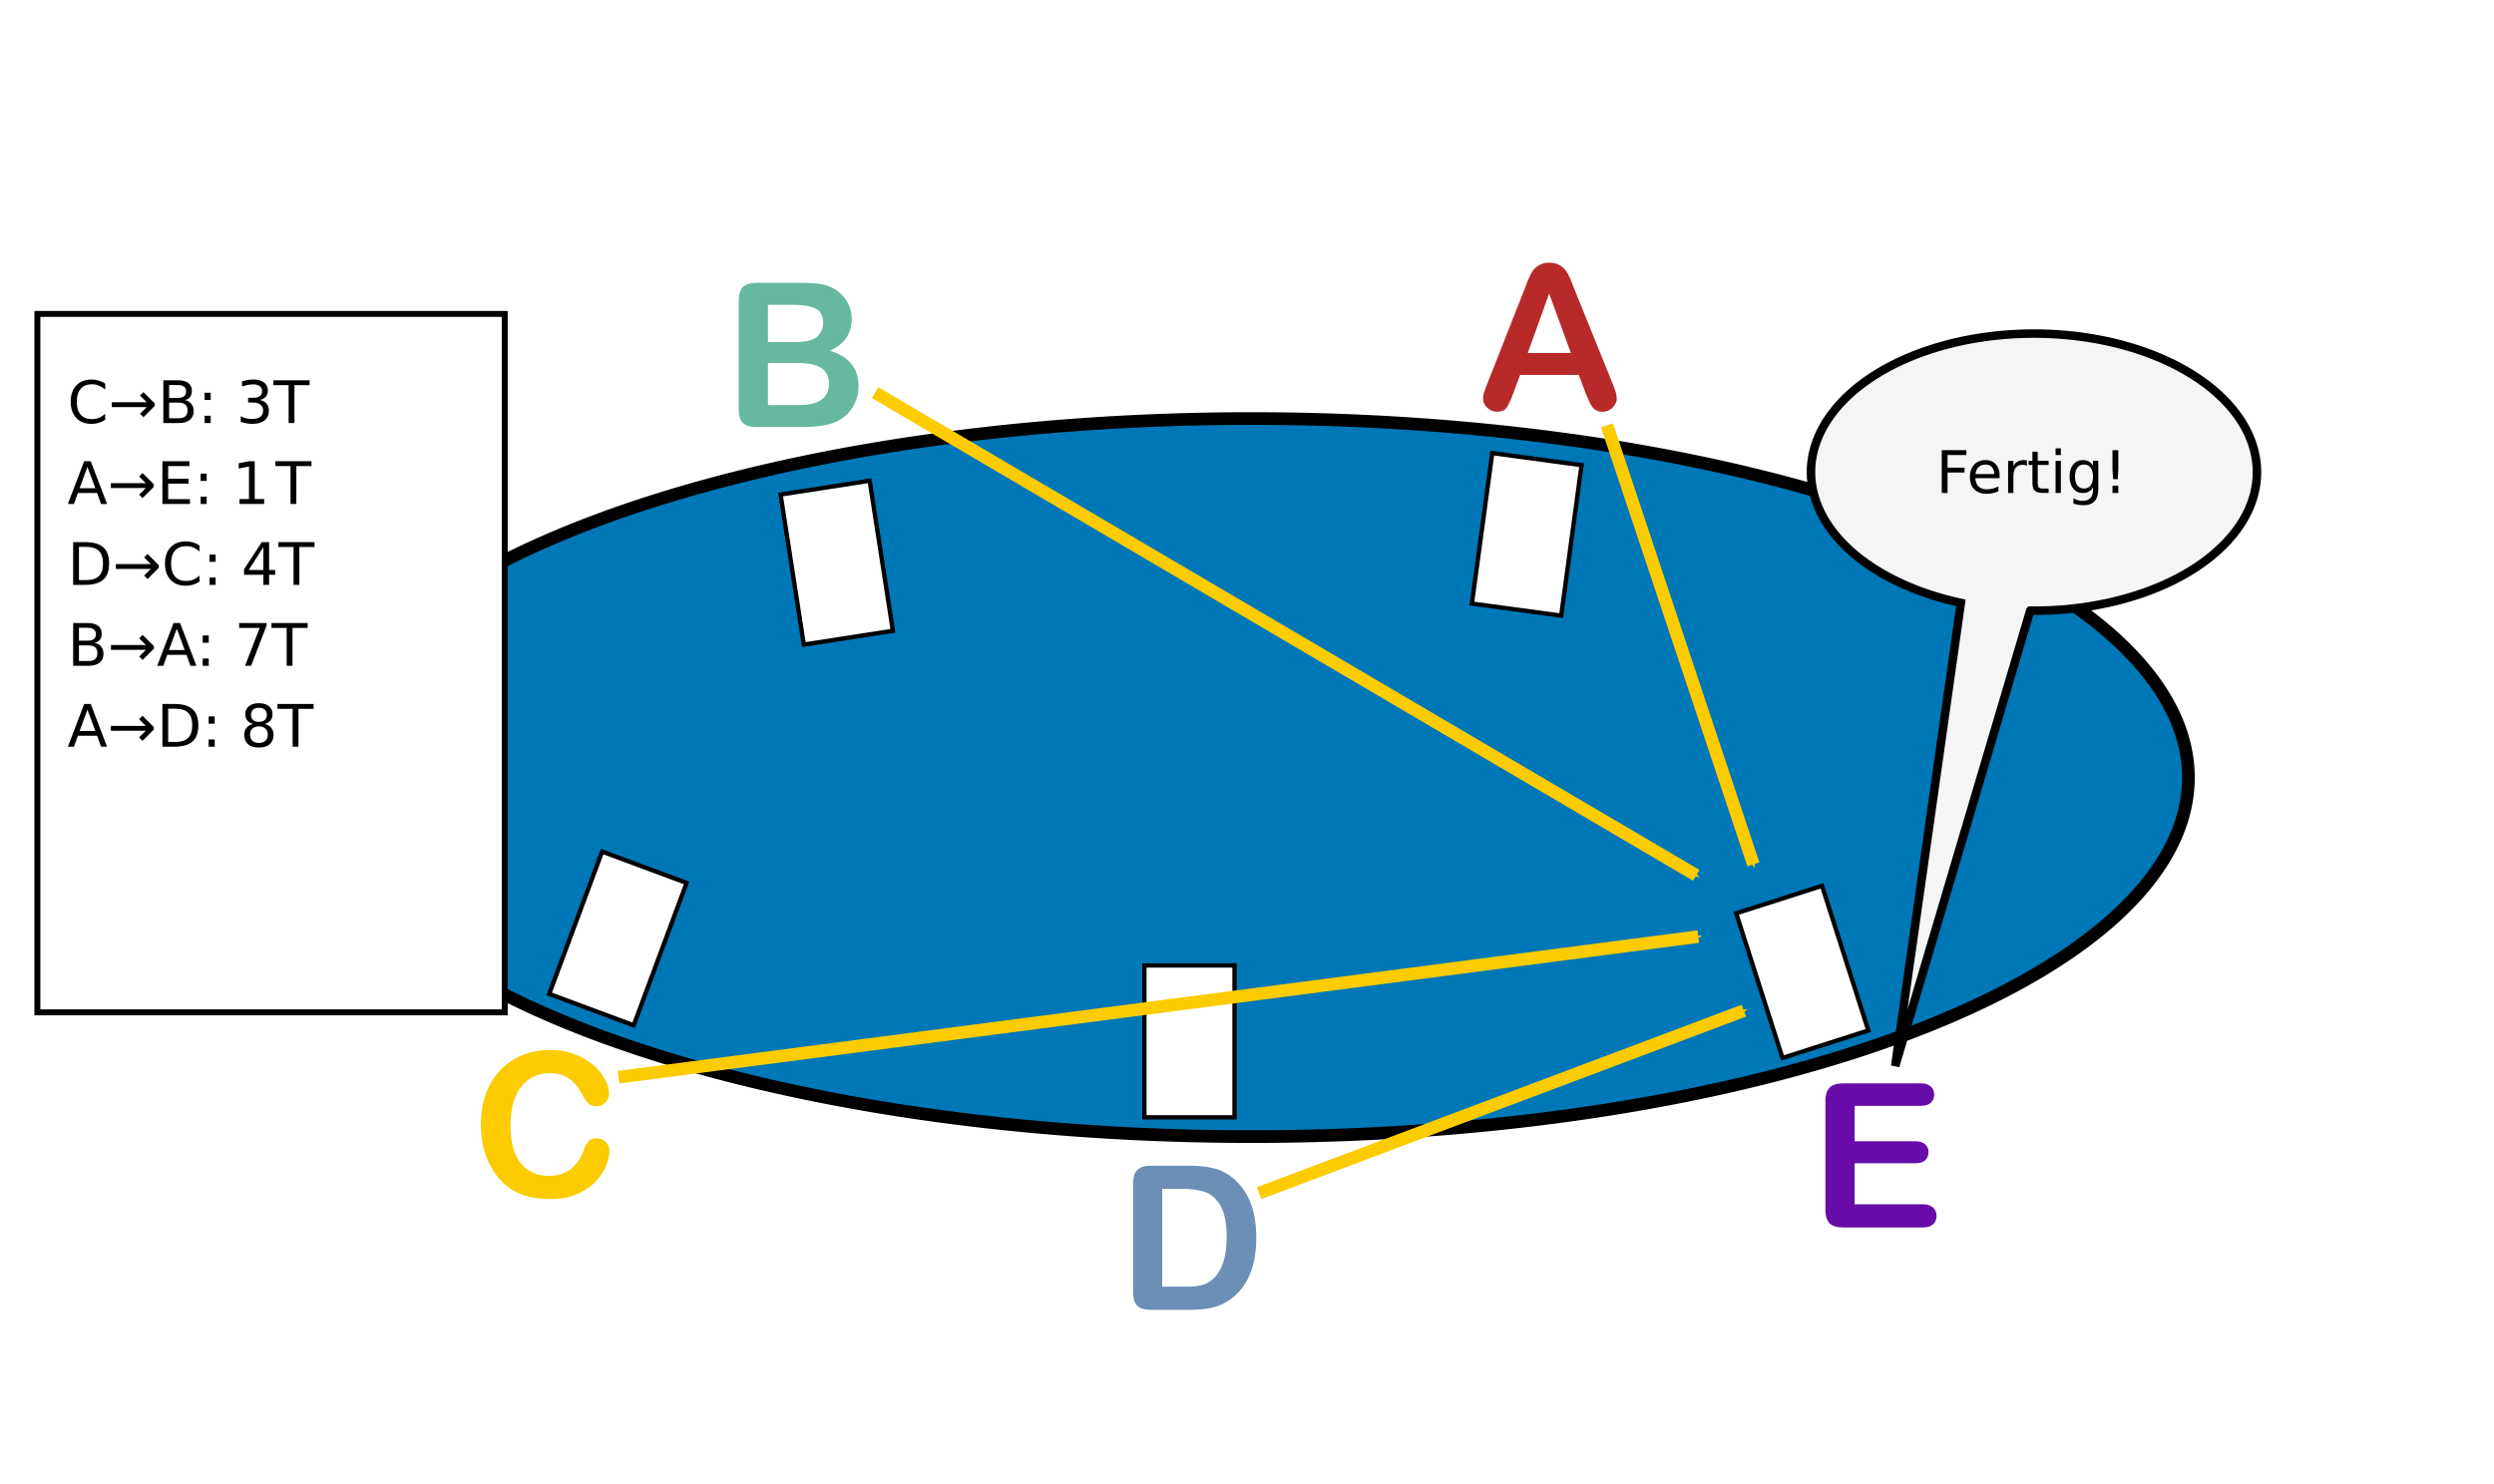 <?xml version="1.0" encoding="UTF-8" standalone="no"?>
<!-- Created with Inkscape (http://www.inkscape.org/) -->

<svg
   xmlns:dc="http://purl.org/dc/elements/1.1/"
   xmlns:cc="http://creativecommons.org/ns#"
   xmlns:rdf="http://www.w3.org/1999/02/22-rdf-syntax-ns#"
   xmlns:svg="http://www.w3.org/2000/svg"
   xmlns="http://www.w3.org/2000/svg"
   xmlns:sodipodi="http://sodipodi.sourceforge.net/DTD/sodipodi-0.dtd"
   xmlns:inkscape="http://www.inkscape.org/namespaces/inkscape"
   width="210mm"
   height="125mm"
   viewBox="0 0 210 125"
   version="1.1"
   id="svg8"
   sodipodi:docname="tisch06.svg"
   inkscape:version="0.92.5 (2060ec1f9f, 2020-04-08)">
  <defs
     id="defs2">
    <marker
       inkscape:stockid="Arrow1Mend"
       orient="auto"
       refY="0.0"
       refX="0.0"
       id="Arrow1Mend"
       style="overflow:visible;"
       inkscape:isstock="true">
      <path
         id="path5833"
         d="M 0.0,0.0 L 5.0,-5.0 L -12.5,0.0 L 5.0,5.0 L 0.0,0.0 z "
         style="fill-rule:evenodd;stroke:#fccb00;stroke-width:1pt;stroke-opacity:1;fill:#fccb00;fill-opacity:1"
         transform="scale(0.4) rotate(180) translate(10,0)" />
    </marker>
    <marker
       inkscape:stockid="Arrow1Lend"
       orient="auto"
       refY="0.0"
       refX="0.0"
       id="Arrow1Lend"
       style="overflow:visible;"
       inkscape:isstock="true">
      <path
         id="path5827"
         d="M 0.0,0.0 L 5.0,-5.0 L -12.5,0.0 L 5.0,5.0 L 0.0,0.0 z "
         style="fill-rule:evenodd;stroke:#000000;stroke-width:1pt;stroke-opacity:1;fill:#000000;fill-opacity:1"
         transform="scale(0.8) rotate(180) translate(12.5,0)" />
    </marker>
    <marker
       inkscape:stockid="Arrow1Mend"
       orient="auto"
       refY="0"
       refX="0"
       id="Arrow1Mend-2"
       style="overflow:visible"
       inkscape:isstock="true">
      <path
         inkscape:connector-curvature="0"
         id="path5833-0"
         d="M 0,0 5,-5 -12.5,0 5,5 Z"
         style="fill:#fccb00;fill-opacity:1;fill-rule:evenodd;stroke:#fccb00;stroke-width:1pt;stroke-opacity:1"
         transform="matrix(-0.4,0,0,-0.4,-4,0)" />
    </marker>
    <marker
       inkscape:stockid="Arrow1Mend"
       orient="auto"
       refY="0"
       refX="0"
       id="Arrow1Mend-0"
       style="overflow:visible"
       inkscape:isstock="true">
      <path
         inkscape:connector-curvature="0"
         id="path5833-7"
         d="M 0,0 5,-5 -12.5,0 5,5 Z"
         style="fill:#fccb00;fill-opacity:1;fill-rule:evenodd;stroke:#fccb00;stroke-width:1pt;stroke-opacity:1"
         transform="matrix(-0.4,0,0,-0.4,-4,0)" />
    </marker>
    <marker
       inkscape:stockid="Arrow1Mend"
       orient="auto"
       refY="0"
       refX="0"
       id="Arrow1Mend-2-6"
       style="overflow:visible"
       inkscape:isstock="true">
      <path
         inkscape:connector-curvature="0"
         id="path5833-0-7"
         d="M 0,0 5,-5 -12.5,0 5,5 Z"
         style="fill:#fccb00;fill-opacity:1;fill-rule:evenodd;stroke:#fccb00;stroke-width:1pt;stroke-opacity:1"
         transform="matrix(-0.4,0,0,-0.4,-4,0)" />
    </marker>
    <marker
       inkscape:stockid="Arrow1Mend"
       orient="auto"
       refY="0"
       refX="0"
       id="Arrow1Mend-2-5"
       style="overflow:visible"
       inkscape:isstock="true">
      <path
         inkscape:connector-curvature="0"
         id="path5833-0-4"
         d="M 0,0 5,-5 -12.5,0 5,5 Z"
         style="fill:#fccb00;fill-opacity:1;fill-rule:evenodd;stroke:#fccb00;stroke-width:1pt;stroke-opacity:1"
         transform="matrix(-0.4,0,0,-0.4,-4,0)" />
    </marker>
    <marker
       inkscape:stockid="Arrow1Mend"
       orient="auto"
       refY="0"
       refX="0"
       id="Arrow1Mend-2-5-3"
       style="overflow:visible"
       inkscape:isstock="true">
      <path
         inkscape:connector-curvature="0"
         id="path5833-0-4-4"
         d="M 0,0 5,-5 -12.5,0 5,5 Z"
         style="fill:#fccb00;fill-opacity:1;fill-rule:evenodd;stroke:#fccb00;stroke-width:1pt;stroke-opacity:1"
         transform="matrix(-0.4,0,0,-0.4,-4,0)" />
    </marker>
    <marker
       inkscape:stockid="Arrow1Mend"
       orient="auto"
       refY="0"
       refX="0"
       id="Arrow1Mend-2-5-7"
       style="overflow:visible"
       inkscape:isstock="true">
      <path
         inkscape:connector-curvature="0"
         id="path5833-0-4-2"
         d="M 0,0 5,-5 -12.5,0 5,5 Z"
         style="fill:#fccb00;fill-opacity:1;fill-rule:evenodd;stroke:#fccb00;stroke-width:1pt;stroke-opacity:1"
         transform="matrix(-0.4,0,0,-0.4,-4,0)" />
    </marker>
    <marker
       inkscape:stockid="Arrow1Mend"
       orient="auto"
       refY="0"
       refX="0"
       id="Arrow1Mend-2-5-74"
       style="overflow:visible"
       inkscape:isstock="true">
      <path
         inkscape:connector-curvature="0"
         id="path5833-0-4-8"
         d="M 0,0 5,-5 -12.5,0 5,5 Z"
         style="fill:#fccb00;fill-opacity:1;fill-rule:evenodd;stroke:#fccb00;stroke-width:1pt;stroke-opacity:1"
         transform="matrix(-0.4,0,0,-0.4,-4,0)" />
    </marker>
    <marker
       inkscape:stockid="Arrow1Mend"
       orient="auto"
       refY="0"
       refX="0"
       id="Arrow1Mend-1"
       style="overflow:visible"
       inkscape:isstock="true">
      <path
         inkscape:connector-curvature="0"
         id="path5833-08"
         d="M 0,0 5,-5 -12.5,0 5,5 Z"
         style="fill:#fccb00;fill-opacity:1;fill-rule:evenodd;stroke:#fccb00;stroke-width:1pt;stroke-opacity:1"
         transform="matrix(-0.4,0,0,-0.4,-4,0)" />
    </marker>
    <marker
       inkscape:stockid="Arrow1Mend"
       orient="auto"
       refY="0"
       refX="0"
       id="Arrow1Mend-4"
       style="overflow:visible"
       inkscape:isstock="true">
      <path
         inkscape:connector-curvature="0"
         id="path5833-1"
         d="M 0,0 5,-5 -12.5,0 5,5 Z"
         style="fill:#fccb00;fill-opacity:1;fill-rule:evenodd;stroke:#fccb00;stroke-width:1pt;stroke-opacity:1"
         transform="matrix(-0.4,0,0,-0.4,-4,0)" />
    </marker>
    <marker
       inkscape:stockid="Arrow1Mend"
       orient="auto"
       refY="0"
       refX="0"
       id="Arrow1Mend-03"
       style="overflow:visible"
       inkscape:isstock="true">
      <path
         inkscape:connector-curvature="0"
         id="path5833-4"
         d="M 0,0 5,-5 -12.5,0 5,5 Z"
         style="fill:#fccb00;fill-opacity:1;fill-rule:evenodd;stroke:#fccb00;stroke-width:1pt;stroke-opacity:1"
         transform="matrix(-0.4,0,0,-0.4,-4,0)" />
    </marker>
    <marker
       inkscape:stockid="Arrow1Mend"
       orient="auto"
       refY="0"
       refX="0"
       id="Arrow1Mend-8"
       style="overflow:visible"
       inkscape:isstock="true">
      <path
         inkscape:connector-curvature="0"
         id="path5833-2"
         d="M 0,0 5,-5 -12.5,0 5,5 Z"
         style="fill:#fccb00;fill-opacity:1;fill-rule:evenodd;stroke:#fccb00;stroke-width:1pt;stroke-opacity:1"
         transform="matrix(-0.4,0,0,-0.4,-4,0)" />
    </marker>
    <marker
       inkscape:stockid="Arrow1Mend"
       orient="auto"
       refY="0"
       refX="0"
       id="Arrow1Mend-9"
       style="overflow:visible"
       inkscape:isstock="true">
      <path
         inkscape:connector-curvature="0"
         id="path5833-084"
         d="M 0,0 5,-5 -12.5,0 5,5 Z"
         style="fill:#fccb00;fill-opacity:1;fill-rule:evenodd;stroke:#fccb00;stroke-width:1pt;stroke-opacity:1"
         transform="matrix(-0.4,0,0,-0.4,-4,0)" />
    </marker>
    <marker
       inkscape:stockid="Arrow1Mend"
       orient="auto"
       refY="0"
       refX="0"
       id="Arrow1Mend-94"
       style="overflow:visible"
       inkscape:isstock="true">
      <path
         inkscape:connector-curvature="0"
         id="path5833-3"
         d="M 0,0 5,-5 -12.5,0 5,5 Z"
         style="fill:#fccb00;fill-opacity:1;fill-rule:evenodd;stroke:#fccb00;stroke-width:1pt;stroke-opacity:1"
         transform="matrix(-0.4,0,0,-0.4,-4,0)" />
    </marker>
    <marker
       inkscape:stockid="Arrow1Mend"
       orient="auto"
       refY="0"
       refX="0"
       id="Arrow1Mend-07"
       style="overflow:visible"
       inkscape:isstock="true">
      <path
         inkscape:connector-curvature="0"
         id="path5833-6"
         d="M 0,0 5,-5 -12.5,0 5,5 Z"
         style="fill:#fccb00;fill-opacity:1;fill-rule:evenodd;stroke:#fccb00;stroke-width:1pt;stroke-opacity:1"
         transform="matrix(-0.4,0,0,-0.4,-4,0)" />
    </marker>
    <marker
       inkscape:stockid="Arrow1Mend"
       orient="auto"
       refY="0"
       refX="0"
       id="Arrow1Mend-9-1"
       style="overflow:visible"
       inkscape:isstock="true">
      <path
         inkscape:connector-curvature="0"
         id="path5833-084-6"
         d="M 0,0 5,-5 -12.5,0 5,5 Z"
         style="fill:#fccb00;fill-opacity:1;fill-rule:evenodd;stroke:#fccb00;stroke-width:1pt;stroke-opacity:1"
         transform="matrix(-0.4,0,0,-0.4,-4,0)" />
    </marker>
    <marker
       inkscape:stockid="Arrow1Mend"
       orient="auto"
       refY="0"
       refX="0"
       id="Arrow1Mend-9-7"
       style="overflow:visible"
       inkscape:isstock="true">
      <path
         inkscape:connector-curvature="0"
         id="path5833-084-3"
         d="M 0,0 5,-5 -12.5,0 5,5 Z"
         style="fill:#fccb00;fill-opacity:1;fill-rule:evenodd;stroke:#fccb00;stroke-width:1pt;stroke-opacity:1"
         transform="matrix(-0.4,0,0,-0.4,-4,0)" />
    </marker>
    <marker
       inkscape:stockid="Arrow1Mend"
       orient="auto"
       refY="0"
       refX="0"
       id="Arrow1Mend-9-8"
       style="overflow:visible"
       inkscape:isstock="true">
      <path
         inkscape:connector-curvature="0"
         id="path5833-084-30"
         d="M 0,0 5,-5 -12.5,0 5,5 Z"
         style="fill:#fccb00;fill-opacity:1;fill-rule:evenodd;stroke:#fccb00;stroke-width:1pt;stroke-opacity:1"
         transform="matrix(-0.4,0,0,-0.4,-4,0)" />
    </marker>
    <marker
       inkscape:stockid="Arrow1Mend"
       orient="auto"
       refY="0"
       refX="0"
       id="Arrow1Mend-9-2"
       style="overflow:visible"
       inkscape:isstock="true">
      <path
         inkscape:connector-curvature="0"
         id="path5833-084-7"
         d="M 0,0 5,-5 -12.5,0 5,5 Z"
         style="fill:#fccb00;fill-opacity:1;fill-rule:evenodd;stroke:#fccb00;stroke-width:1pt;stroke-opacity:1"
         transform="matrix(-0.4,0,0,-0.4,-4,0)" />
    </marker>
  </defs>
  <sodipodi:namedview
     id="base"
     pagecolor="#ffffff"
     bordercolor="#666666"
     borderopacity="1.0"
     inkscape:pageopacity="0.0"
     inkscape:pageshadow="2"
     inkscape:zoom="1.6530159"
     inkscape:cx="192.04183"
     inkscape:cy="267.59235"
     inkscape:document-units="mm"
     inkscape:current-layer="layer1"
     showgrid="false"
     inkscape:window-width="1904"
     inkscape:window-height="1521"
     inkscape:window-x="0"
     inkscape:window-y="0"
     inkscape:window-maximized="0" />
  <g
     inkscape:label="Ebene 1"
     inkscape:groupmode="layer"
     id="layer1"
     transform="translate(0,-172)">
    <path
       style="opacity:1;fill:#0077b6;fill-opacity:1;stroke:#000000;stroke-width:1.065;stroke-miterlimit:4;stroke-dasharray:none;stroke-opacity:1"
       d="m 184.27,237.492 a 78.911,30.242 0 0 1 -78.911,30.242 78.911,30.242 0 0 1 -78.911,-30.242 78.911,30.242 0 0 1 78.911,-30.242 78.911,30.242 0 0 1 78.911,30.242 z"
       id="path4518" />
    <path
       transform="rotate(171.198)"
       style="opacity:1;fill:#ffffff;fill-opacity:1;stroke:#000000;stroke-width:0.365;stroke-miterlimit:4;stroke-dasharray:none;stroke-opacity:1"
       d="m -39.848,-233.983 h 7.588 v 12.791 h -7.588 z"
       id="rect4560-8" />
    <path
       transform="rotate(7.698)"
       style="opacity:1;fill:#ffffff;fill-opacity:1;stroke:#000000;stroke-width:0.365;stroke-miterlimit:4;stroke-dasharray:none;stroke-opacity:1"
       d="m 152.67,191.435 h 7.588 v 12.791 h -7.588 z"
       id="rect4560-9" />
    <path
       transform="rotate(20.384)"
       style="opacity:1;fill:#ffffff;fill-opacity:1;stroke:#000000;stroke-width:0.365;stroke-miterlimit:4;stroke-dasharray:none;stroke-opacity:1"
       d="m 132.417,210.803 h 7.588 v 12.791 h -7.588 z"
       id="rect4560-7" />
    <path
       style="opacity:1;fill:#ffffff;fill-opacity:1;stroke:#000000;stroke-width:0.365;stroke-miterlimit:4;stroke-dasharray:none;stroke-opacity:1"
       d="M 96.362,253.317 H 103.95 v 12.791 h -7.588 z"
       id="rect4560-71" />
    <path
       transform="rotate(-17.751)"
       style="opacity:1;fill:#ffffff;fill-opacity:1;stroke:#000000;stroke-width:0.365;stroke-miterlimit:4;stroke-dasharray:none;stroke-opacity:1"
       d="m 63.338,281.644 h 7.588 v 12.791 h -7.588 z"
       id="rect4560-85" />
    <g
       aria-label="A"
       transform="matrix(0.265,0,0,0.265,-3.252,159.123)"
       style="font-style:normal;font-weight:normal;font-size:40px;line-height:125%;font-family:sans-serif;letter-spacing:0px;word-spacing:0px;fill:#b82929;fill-opacity:1;stroke:none;stroke-width:1px;stroke-linecap:butt;stroke-linejoin:miter;stroke-opacity:1"
       id="flowRoot4601">
      <path
         d="m 516.094,173.5 -2.188,-5.75 h -18.625 l -2.188,5.875 q -1.281,3.438 -2.188,4.656 -0.906,1.188 -2.969,1.188 -1.75,0 -3.094,-1.281 -1.344,-1.281 -1.344,-2.906 0,-0.938 0.312,-1.938 0.312,-1 1.031,-2.781 l 11.719,-29.75 q 0.5,-1.281 1.188,-3.062 0.719,-1.812 1.5,-3 0.812,-1.188 2.094,-1.906 1.312,-0.75 3.219,-0.75 1.938,0 3.219,0.75 1.312,0.719 2.094,1.875 0.812,1.156 1.344,2.5 0.562,1.312 1.406,3.531 l 11.969,29.562 Q 526,173.688 526,175.219 q 0,1.594 -1.344,2.938 -1.312,1.312 -3.188,1.312 -1.094,0 -1.875,-0.406 -0.781,-0.375 -1.312,-1.031 -0.531,-0.688 -1.156,-2.062 -0.594,-1.406 -1.031,-2.469 z m -18.375,-12.719 h 13.688 L 504.5,141.875 Z"
         style="font-style:normal;font-variant:normal;font-weight:normal;font-stretch:normal;font-size:64px;font-family:'Arial Rounded MT Bold';-inkscape-font-specification:'Arial Rounded MT Bold, ';fill:#b82929;fill-opacity:1"
         id="path4707"
         inkscape:connector-curvature="0" />
    </g>
    <g
       aria-label="B"
       transform="matrix(0.265,0,0,0.265,-66.778,160.613)"
       style="font-style:normal;font-weight:normal;font-size:40px;line-height:125%;font-family:sans-serif;letter-spacing:0px;word-spacing:0px;fill:#66b8a0;fill-opacity:1;stroke:none;stroke-width:1px;stroke-linecap:butt;stroke-linejoin:miter;stroke-opacity:1"
       id="flowRoot4601-0">
      <path
         d="m 506.344,178.688 h -14 q -3.031,0 -4.344,-1.344 -1.281,-1.375 -1.281,-4.344 v -34.438 q 0,-3.031 1.312,-4.344 1.344,-1.344 4.312,-1.344 h 14.844 q 3.281,0 5.688,0.406 2.406,0.406 4.312,1.562 1.625,0.969 2.875,2.469 1.25,1.469 1.906,3.281 0.656,1.781 0.656,3.781 0,6.875 -6.875,10.062 9.031,2.875 9.031,11.188 0,3.844 -1.969,6.938 -1.969,3.062 -5.312,4.531 -2.094,0.875 -4.812,1.25 -2.719,0.344 -6.344,0.344 z m -0.688,-20.344 H 496 v 13.375 h 9.969 q 9.406,0 9.406,-6.781 0,-3.469 -2.438,-5.031 -2.438,-1.562 -7.281,-1.562 z M 496,139.844 v 11.844 h 8.5 q 3.469,0 5.344,-0.656 1.906,-0.656 2.906,-2.5 0.781,-1.312 0.781,-2.938 0,-3.469 -2.469,-4.594 -2.469,-1.156 -7.531,-1.156 z"
         style="font-style:normal;font-variant:normal;font-weight:normal;font-stretch:normal;font-size:64px;font-family:'Arial Rounded MT Bold';-inkscape-font-specification:'Arial Rounded MT Bold, ';fill:#66b8a0;fill-opacity:1"
         id="path4710"
         inkscape:connector-curvature="0" />
    </g>
    <g
       aria-label="C"
       transform="matrix(0.265,0,0,0.265,-88.023,225.432)"
       style="font-style:normal;font-weight:normal;font-size:40px;line-height:125%;font-family:sans-serif;letter-spacing:0px;word-spacing:0px;fill:#fccb00;fill-opacity:1;stroke:none;stroke-width:1px;stroke-linecap:butt;stroke-linejoin:miter;stroke-opacity:1"
       id="flowRoot4601-5">
      <path
         d="m 525.812,164.219 q 0,2.188 -1.094,4.75 -1.062,2.531 -3.375,5 -2.312,2.438 -5.906,3.969 -3.594,1.531 -8.375,1.531 -3.625,0 -6.594,-0.688 -2.969,-0.688 -5.406,-2.125 -2.406,-1.469 -4.438,-3.844 -1.812,-2.156 -3.094,-4.812 -1.281,-2.688 -1.938,-5.719 -0.625,-3.031 -0.625,-6.438 0,-5.531 1.594,-9.906 1.625,-4.375 4.625,-7.469 3,-3.125 7.031,-4.75 4.031,-1.625 8.594,-1.625 5.562,0 9.906,2.219 4.344,2.219 6.656,5.5 2.312,3.25 2.312,6.156 0,1.594 -1.125,2.812 -1.125,1.219 -2.719,1.219 -1.781,0 -2.688,-0.844 -0.875,-0.844 -1.969,-2.906 -1.812,-3.406 -4.281,-5.094 -2.438,-1.688 -6.031,-1.688 -5.719,0 -9.125,4.344 -3.375,4.344 -3.375,12.344 0,5.344 1.5,8.906 1.5,3.531 4.25,5.281 2.75,1.75 6.438,1.75 4,0 6.75,-1.969 2.781,-2 4.188,-5.844 0.594,-1.812 1.469,-2.938 0.875,-1.156 2.812,-1.156 1.656,0 2.844,1.156 1.188,1.156 1.188,2.875 z"
         style="font-style:normal;font-variant:normal;font-weight:normal;font-stretch:normal;font-size:64px;font-family:'Arial Rounded MT Bold';-inkscape-font-specification:'Arial Rounded MT Bold, ';fill:#fccb00;fill-opacity:1"
         id="path4716"
         inkscape:connector-curvature="0" />
    </g>
    <g
       aria-label="D"
       transform="matrix(0.265,0,0,0.265,-33.609,234.971)"
       style="font-style:normal;font-weight:normal;font-size:40px;line-height:125%;font-family:sans-serif;letter-spacing:0px;word-spacing:0px;fill:#6c8fb6;fill-opacity:1;stroke:none;stroke-width:1px;stroke-linecap:butt;stroke-linejoin:miter;stroke-opacity:1"
       id="flowRoot4601-1">
      <path
         d="M 492.531,132.875 H 504.625 q 4.719,0 8.094,0.875 3.375,0.875 6.125,3.281 7.156,6.125 7.156,18.625 0,4.125 -0.719,7.531 -0.719,3.406 -2.219,6.156 -1.5,2.719 -3.844,4.875 -1.844,1.656 -4.031,2.656 -2.188,1 -4.719,1.406 -2.5,0.406 -5.656,0.406 h -12.094 q -2.531,0 -3.812,-0.75 -1.281,-0.781 -1.688,-2.156 -0.375,-1.406 -0.375,-3.625 V 138.563 q 0,-3 1.344,-4.344 1.344,-1.344 4.344,-1.344 z m 3.594,7.344 v 31.094 h 7.031 q 2.312,0 3.625,-0.125 1.312,-0.125 2.719,-0.625 1.406,-0.5 2.438,-1.406 4.656,-3.938 4.656,-13.562 0,-6.781 -2.062,-10.156 -2.031,-3.375 -5.031,-4.281 -3,-0.938 -7.25,-0.938 z"
         style="font-style:normal;font-variant:normal;font-weight:normal;font-stretch:normal;font-size:64px;font-family:'Arial Rounded MT Bold';-inkscape-font-specification:'Arial Rounded MT Bold, ';fill:#6c8fb6;fill-opacity:1"
         id="path4719"
         inkscape:connector-curvature="0" />
    </g>
    <g
       aria-label="E"
       transform="matrix(0.265,0,0,0.265,24.707,228.034)"
       style="font-style:normal;font-weight:normal;font-size:40px;line-height:125%;font-family:sans-serif;letter-spacing:0px;word-spacing:0px;fill:#670ba9;fill-opacity:1;stroke:none;stroke-width:1px;stroke-linecap:butt;stroke-linejoin:miter;stroke-opacity:1"
       id="flowRoot4601-7">
      <path
         d="M 516.969,140.032 H 496.062 v 11.25 h 19.25 q 2.125,0 3.156,0.969 1.062,0.938 1.062,2.5 0,1.562 -1.031,2.562 -1.031,0.969 -3.188,0.969 h -19.25 v 13.031 h 21.625 q 2.188,0 3.281,1.031 1.125,1 1.125,2.688 0,1.625 -1.125,2.656 -1.094,1 -3.281,1 h -25.219 q -3.031,0 -4.375,-1.344 -1.312,-1.344 -1.312,-4.344 v -34.438 q 0,-2 0.594,-3.25 0.594,-1.281 1.844,-1.844 1.281,-0.594 3.25,-0.594 h 24.5 q 2.219,0 3.281,1 1.094,0.969 1.094,2.562 0,1.625 -1.094,2.625 -1.062,0.969 -3.281,0.969 z"
         style="font-style:normal;font-variant:normal;font-weight:normal;font-stretch:normal;font-size:64px;font-family:'Arial Rounded MT Bold';-inkscape-font-specification:'Arial Rounded MT Bold, ';fill:#670ba9;fill-opacity:1"
         id="path4713"
         inkscape:connector-curvature="0" />
    </g>
    <g
       style="font-style:normal;font-weight:normal;font-size:40px;line-height:125%;font-family:sans-serif;letter-spacing:0px;word-spacing:0px;fill:#000000;fill-opacity:1;stroke:none;stroke-width:1px;stroke-linecap:butt;stroke-linejoin:miter;stroke-opacity:1"
       id="flowRoot1453" />
    <g
       style="font-style:normal;font-weight:normal;font-size:16px;line-height:125%;font-family:sans-serif;letter-spacing:0px;word-spacing:0px;fill:#000000;fill-opacity:1;stroke:none;stroke-width:1px;stroke-linecap:butt;stroke-linejoin:miter;stroke-opacity:1"
       id="flowRoot1461" />
    <path
       style="opacity:1;fill:#ffffff;fill-opacity:1;stroke:#000000;stroke-width:0.5;stroke-miterlimit:4;stroke-dasharray:none;stroke-opacity:1"
       d="M 3.148,198.44 H 42.499 v 58.828 H 3.148 Z"
       id="rect4560-71-4" />
    <g
       style="font-style:normal;font-weight:normal;font-size:18.667px;line-height:125%;font-family:sans-serif;letter-spacing:0px;word-spacing:0px;fill:#000000;fill-opacity:1;stroke:none;stroke-width:1px;stroke-linecap:butt;stroke-linejoin:miter;stroke-opacity:1"
       id="flowRoot5806" />
    <path
       inkscape:connector-curvature="0"
       id="path1033"
       style="font-style:normal;font-weight:normal;font-size:18.667px;line-height:64.4%;font-family:sans-serif;letter-spacing:0px;word-spacing:0px;fill:#000000;fill-opacity:1;stroke:none;stroke-width:0.265px;stroke-linecap:butt;stroke-linejoin:miter;stroke-opacity:1"
       d="m 8.856,204.307 v 0.514 q -0.246,-0.229 -0.526,-0.342 -0.277,-0.113 -0.591,-0.113 -0.617,0 -0.945,0.379 -0.328,0.376 -0.328,1.09 0,0.711 0.328,1.09 0.328,0.376 0.945,0.376 0.314,0 0.591,-0.113 0.28,-0.113 0.526,-0.342 v 0.509 q -0.256,0.174 -0.543,0.26 -0.285,0.087 -0.603,0.087 -0.818,0 -1.288,-0.499 -0.47,-0.502 -0.47,-1.367 0,-0.868 0.47,-1.367 0.47,-0.502 1.288,-0.502 0.323,0 0.608,0.087 0.287,0.084 0.538,0.256 z" />
    <path
       inkscape:connector-curvature="0"
       id="path1035"
       style="font-style:normal;font-weight:normal;font-size:18.667px;line-height:64.4%;font-family:sans-serif;letter-spacing:0px;word-spacing:0px;fill:#000000;fill-opacity:1;stroke:none;stroke-width:0.265px;stroke-linecap:butt;stroke-linejoin:miter;stroke-opacity:1"
       d="m 13.026,205.974 v 0.217 l -0.948,0.948 -0.289,-0.289 0.562,-0.562 H 9.411 v -0.41 h 2.94 l -0.562,-0.562 0.289,-0.289 z" />
    <path
       inkscape:connector-curvature="0"
       id="path1037"
       style="font-style:normal;font-weight:normal;font-size:18.667px;line-height:64.4%;font-family:sans-serif;letter-spacing:0px;word-spacing:0px;fill:#000000;fill-opacity:1;stroke:none;stroke-width:0.265px;stroke-linecap:butt;stroke-linejoin:miter;stroke-opacity:1"
       d="m 14.239,205.911 v 1.319 h 0.781 q 0.393,0 0.581,-0.162 0.191,-0.164 0.191,-0.499 0,-0.338 -0.191,-0.497 -0.188,-0.162 -0.581,-0.162 z m 0,-1.481 v 1.085 h 0.721 q 0.357,0 0.531,-0.133 0.176,-0.135 0.176,-0.41 0,-0.273 -0.176,-0.408 -0.174,-0.135 -0.531,-0.135 z m -0.487,-0.4 h 1.244 q 0.557,0 0.859,0.232 0.301,0.232 0.301,0.658 0,0.33 -0.154,0.526 -0.154,0.195 -0.453,0.244 0.359,0.077 0.557,0.323 0.2,0.244 0.2,0.61 0,0.482 -0.328,0.745 -0.328,0.263 -0.933,0.263 h -1.293 z" />
    <path
       inkscape:connector-curvature="0"
       id="path1039"
       style="font-style:normal;font-weight:normal;font-size:18.667px;line-height:64.4%;font-family:sans-serif;letter-spacing:0px;word-spacing:0px;fill:#000000;fill-opacity:1;stroke:none;stroke-width:0.265px;stroke-linecap:butt;stroke-linejoin:miter;stroke-opacity:1"
       d="m 17.231,207.018 h 0.509 v 0.613 h -0.509 z m 0,-1.941 h 0.509 v 0.613 h -0.509 z" />
    <path
       inkscape:connector-curvature="0"
       id="path1041"
       style="font-style:normal;font-weight:normal;font-size:18.667px;line-height:64.4%;font-family:sans-serif;letter-spacing:0px;word-spacing:0px;fill:#000000;fill-opacity:1;stroke:none;stroke-width:0.265px;stroke-linecap:butt;stroke-linejoin:miter;stroke-opacity:1"
       d="m 21.898,205.689 q 0.35,0.075 0.545,0.311 0.198,0.236 0.198,0.584 0,0.533 -0.367,0.825 -0.367,0.292 -1.042,0.292 -0.227,0 -0.468,-0.046 -0.239,-0.043 -0.494,-0.133 v -0.47 q 0.203,0.118 0.444,0.178 0.241,0.06 0.504,0.06 0.458,0 0.697,-0.181 0.241,-0.181 0.241,-0.526 0,-0.318 -0.224,-0.497 -0.222,-0.181 -0.62,-0.181 h -0.42 v -0.4 h 0.439 q 0.359,0 0.55,-0.142 0.191,-0.145 0.191,-0.415 0,-0.277 -0.198,-0.424 -0.195,-0.15 -0.562,-0.15 -0.2,0 -0.429,0.043 -0.229,0.043 -0.504,0.135 v -0.434 q 0.277,-0.077 0.518,-0.116 0.244,-0.039 0.458,-0.039 0.555,0 0.878,0.253 0.323,0.251 0.323,0.68 0,0.299 -0.171,0.506 -0.171,0.205 -0.487,0.285 z" />
    <path
       inkscape:connector-curvature="0"
       id="path1043"
       style="font-style:normal;font-weight:normal;font-size:18.667px;line-height:64.4%;font-family:sans-serif;letter-spacing:0px;word-spacing:0px;fill:#000000;fill-opacity:1;stroke:none;stroke-width:0.265px;stroke-linecap:butt;stroke-linejoin:miter;stroke-opacity:1"
       d="m 23.024,204.03 h 3.046 v 0.41 h -1.278 v 3.191 h -0.49 v -3.191 h -1.278 z" />
    <path
       inkscape:connector-curvature="0"
       id="path1045"
       style="font-style:normal;font-weight:normal;font-size:18.667px;line-height:64.4%;font-family:sans-serif;letter-spacing:0px;word-spacing:0px;fill:#000000;fill-opacity:1;stroke:none;stroke-width:0.265px;stroke-linecap:butt;stroke-linejoin:miter;stroke-opacity:1"
       d="m 7.363,211.326 -0.661,1.792 H 8.026 Z m -0.275,-0.48 h 0.552 l 1.372,3.6 H 8.506 l -0.328,-0.924 H 6.555 l -0.328,0.924 H 5.714 Z" />
    <path
       inkscape:connector-curvature="0"
       id="path1047"
       style="font-style:normal;font-weight:normal;font-size:18.667px;line-height:64.4%;font-family:sans-serif;letter-spacing:0px;word-spacing:0px;fill:#000000;fill-opacity:1;stroke:none;stroke-width:0.265px;stroke-linecap:butt;stroke-linejoin:miter;stroke-opacity:1"
       d="m 12.948,212.789 v 0.217 l -0.948,0.948 -0.289,-0.289 0.562,-0.562 H 9.334 v -0.41 h 2.94 l -0.562,-0.562 0.289,-0.289 z" />
    <path
       inkscape:connector-curvature="0"
       id="path1049"
       style="font-style:normal;font-weight:normal;font-size:18.667px;line-height:64.4%;font-family:sans-serif;letter-spacing:0px;word-spacing:0px;fill:#000000;fill-opacity:1;stroke:none;stroke-width:0.265px;stroke-linecap:butt;stroke-linejoin:miter;stroke-opacity:1"
       d="m 13.674,210.846 h 2.277 v 0.41 H 14.161 v 1.066 h 1.715 v 0.41 H 14.161 v 1.305 h 1.833 v 0.41 h -2.32 z" />
    <path
       inkscape:connector-curvature="0"
       id="path1051"
       style="font-style:normal;font-weight:normal;font-size:18.667px;line-height:64.4%;font-family:sans-serif;letter-spacing:0px;word-spacing:0px;fill:#000000;fill-opacity:1;stroke:none;stroke-width:0.265px;stroke-linecap:butt;stroke-linejoin:miter;stroke-opacity:1"
       d="m 16.894,213.834 h 0.509 v 0.613 h -0.509 z m 0,-1.941 h 0.509 v 0.613 h -0.509 z" />
    <path
       inkscape:connector-curvature="0"
       id="path1053"
       style="font-style:normal;font-weight:normal;font-size:18.667px;line-height:64.4%;font-family:sans-serif;letter-spacing:0px;word-spacing:0px;fill:#000000;fill-opacity:1;stroke:none;stroke-width:0.265px;stroke-linecap:butt;stroke-linejoin:miter;stroke-opacity:1"
       d="m 20.169,214.036 h 0.796 v -2.747 l -0.866,0.174 v -0.444 l 0.861,-0.174 h 0.487 v 3.191 h 0.796 v 0.41 h -2.074 z" />
    <path
       inkscape:connector-curvature="0"
       id="path1057"
       style="font-style:normal;font-weight:normal;font-size:18.667px;line-height:64.4%;font-family:sans-serif;letter-spacing:0px;word-spacing:0px;fill:#000000;fill-opacity:1;stroke:none;stroke-width:0.265px;stroke-linecap:butt;stroke-linejoin:miter;stroke-opacity:1"
       d="m 23.185,210.846 h 3.046 v 0.41 h -1.278 v 3.191 h -0.49 v -3.191 h -1.278 z" />
    <path
       inkscape:connector-curvature="0"
       id="path1059"
       style="font-style:normal;font-weight:normal;font-size:18.667px;line-height:64.4%;font-family:sans-serif;letter-spacing:0px;word-spacing:0px;fill:#000000;fill-opacity:1;stroke:none;stroke-width:0.265px;stroke-linecap:butt;stroke-linejoin:miter;stroke-opacity:1"
       d="m 6.647,218.062 v 2.8 h 0.588 q 0.745,0 1.09,-0.338 0.347,-0.338 0.347,-1.066 0,-0.723 -0.347,-1.059 -0.345,-0.338 -1.09,-0.338 z m -0.487,-0.4 h 1.001 q 1.047,0 1.536,0.436 0.49,0.434 0.49,1.36 0,0.931 -0.492,1.367 -0.492,0.436 -1.534,0.436 H 6.16 Z" />
    <path
       inkscape:connector-curvature="0"
       id="path1061"
       style="font-style:normal;font-weight:normal;font-size:18.667px;line-height:64.4%;font-family:sans-serif;letter-spacing:0px;word-spacing:0px;fill:#000000;fill-opacity:1;stroke:none;stroke-width:0.265px;stroke-linecap:butt;stroke-linejoin:miter;stroke-opacity:1"
       d="m 13.373,219.605 v 0.217 l -0.948,0.948 -0.289,-0.289 0.562,-0.562 h -2.94 v -0.41 h 2.94 l -0.562,-0.562 0.289,-0.289 z" />
    <path
       inkscape:connector-curvature="0"
       id="path1063"
       style="font-style:normal;font-weight:normal;font-size:18.667px;line-height:64.4%;font-family:sans-serif;letter-spacing:0px;word-spacing:0px;fill:#000000;fill-opacity:1;stroke:none;stroke-width:0.265px;stroke-linecap:butt;stroke-linejoin:miter;stroke-opacity:1"
       d="m 16.795,217.939 v 0.514 q -0.246,-0.229 -0.526,-0.342 -0.277,-0.113 -0.591,-0.113 -0.617,0 -0.945,0.379 -0.328,0.376 -0.328,1.09 0,0.711 0.328,1.09 0.328,0.376 0.945,0.376 0.314,0 0.591,-0.113 0.28,-0.113 0.526,-0.342 v 0.509 q -0.256,0.174 -0.543,0.26 -0.285,0.087 -0.603,0.087 -0.818,0 -1.288,-0.499 -0.47,-0.502 -0.47,-1.367 0,-0.868 0.47,-1.367 0.47,-0.502 1.288,-0.502 0.323,0 0.608,0.087 0.287,0.084 0.538,0.256 z" />
    <path
       inkscape:connector-curvature="0"
       id="path1065"
       style="font-style:normal;font-weight:normal;font-size:18.667px;line-height:64.4%;font-family:sans-serif;letter-spacing:0px;word-spacing:0px;fill:#000000;fill-opacity:1;stroke:none;stroke-width:0.265px;stroke-linecap:butt;stroke-linejoin:miter;stroke-opacity:1"
       d="m 17.646,220.649 h 0.509 v 0.613 h -0.509 z m 0,-1.941 h 0.509 v 0.613 h -0.509 z" />
    <path
       inkscape:connector-curvature="0"
       id="path1067"
       style="font-style:normal;font-weight:normal;font-size:18.667px;line-height:64.4%;font-family:sans-serif;letter-spacing:0px;word-spacing:0px;fill:#000000;fill-opacity:1;stroke:none;stroke-width:0.265px;stroke-linecap:butt;stroke-linejoin:miter;stroke-opacity:1"
       d="m 22.175,218.086 -1.23,1.922 h 1.23 z m -0.128,-0.424 h 0.613 v 2.346 h 0.514 v 0.405 h -0.514 v 0.849 h -0.485 v -0.849 h -1.625 v -0.47 z" />
    <path
       inkscape:connector-curvature="0"
       id="path1069"
       style="font-style:normal;font-weight:normal;font-size:18.667px;line-height:64.4%;font-family:sans-serif;letter-spacing:0px;word-spacing:0px;fill:#000000;fill-opacity:1;stroke:none;stroke-width:0.265px;stroke-linecap:butt;stroke-linejoin:miter;stroke-opacity:1"
       d="m 23.439,217.661 h 3.046 v 0.41 h -1.278 v 3.191 h -0.49 v -3.191 h -1.278 z" />
    <path
       inkscape:connector-curvature="0"
       id="path1071"
       style="font-style:normal;font-weight:normal;font-size:18.667px;line-height:64.4%;font-family:sans-serif;letter-spacing:0px;word-spacing:0px;fill:#000000;fill-opacity:1;stroke:none;stroke-width:0.265px;stroke-linecap:butt;stroke-linejoin:miter;stroke-opacity:1"
       d="m 6.647,226.358 v 1.319 h 0.781 q 0.393,0 0.581,-0.162 0.191,-0.164 0.191,-0.499 0,-0.338 -0.191,-0.497 Q 7.821,226.358 7.428,226.358 Z m 0,-1.481 v 1.085 h 0.721 q 0.357,0 0.531,-0.133 0.176,-0.135 0.176,-0.41 0,-0.273 -0.176,-0.408 -0.174,-0.135 -0.531,-0.135 z m -0.487,-0.4 h 1.244 q 0.557,0 0.859,0.232 0.301,0.232 0.301,0.658 0,0.33 -0.154,0.526 -0.154,0.195 -0.453,0.244 0.359,0.077 0.557,0.323 0.2,0.244 0.2,0.61 0,0.482 -0.328,0.745 -0.328,0.263 -0.933,0.263 H 6.16 Z" />
    <path
       inkscape:connector-curvature="0"
       id="path1073"
       style="font-style:normal;font-weight:normal;font-size:18.667px;line-height:64.4%;font-family:sans-serif;letter-spacing:0px;word-spacing:0px;fill:#000000;fill-opacity:1;stroke:none;stroke-width:0.265px;stroke-linecap:butt;stroke-linejoin:miter;stroke-opacity:1"
       d="m 12.958,226.421 v 0.217 l -0.948,0.948 -0.289,-0.289 0.562,-0.562 H 9.343 v -0.41 h 2.94 l -0.562,-0.562 0.289,-0.289 z" />
    <path
       inkscape:connector-curvature="0"
       id="path1075"
       style="font-style:normal;font-weight:normal;font-size:18.667px;line-height:64.4%;font-family:sans-serif;letter-spacing:0px;word-spacing:0px;fill:#000000;fill-opacity:1;stroke:none;stroke-width:0.265px;stroke-linecap:butt;stroke-linejoin:miter;stroke-opacity:1"
       d="m 14.887,224.957 -0.661,1.792 h 1.324 z m -0.275,-0.48 h 0.552 l 1.372,3.6 h -0.506 l -0.328,-0.924 h -1.623 l -0.328,0.924 h -0.514 z" />
    <path
       inkscape:connector-curvature="0"
       id="path1077"
       style="font-style:normal;font-weight:normal;font-size:18.667px;line-height:64.4%;font-family:sans-serif;letter-spacing:0px;word-spacing:0px;fill:#000000;fill-opacity:1;stroke:none;stroke-width:0.265px;stroke-linecap:butt;stroke-linejoin:miter;stroke-opacity:1"
       d="m 17.067,227.465 h 0.509 v 0.613 h -0.509 z m 0,-1.941 h 0.509 v 0.613 h -0.509 z" />
    <path
       inkscape:connector-curvature="0"
       id="path1079"
       style="font-style:normal;font-weight:normal;font-size:18.667px;line-height:64.4%;font-family:sans-serif;letter-spacing:0px;word-spacing:0px;fill:#000000;fill-opacity:1;stroke:none;stroke-width:0.265px;stroke-linecap:butt;stroke-linejoin:miter;stroke-opacity:1"
       d="m 20.135,224.477 h 2.315 v 0.207 l -1.307,3.393 h -0.509 l 1.23,-3.191 h -1.729 z" />
    <path
       inkscape:connector-curvature="0"
       id="path1081"
       style="font-style:normal;font-weight:normal;font-size:18.667px;line-height:64.4%;font-family:sans-serif;letter-spacing:0px;word-spacing:0px;fill:#000000;fill-opacity:1;stroke:none;stroke-width:0.265px;stroke-linecap:butt;stroke-linejoin:miter;stroke-opacity:1"
       d="m 22.86,224.477 h 3.046 v 0.41 h -1.278 v 3.191 h -0.49 v -3.191 h -1.278 z" />
    <path
       inkscape:connector-curvature="0"
       id="path1083"
       style="font-style:normal;font-weight:normal;font-size:18.667px;line-height:64.4%;font-family:sans-serif;letter-spacing:0px;word-spacing:0px;fill:#000000;fill-opacity:1;stroke:none;stroke-width:0.265px;stroke-linecap:butt;stroke-linejoin:miter;stroke-opacity:1"
       d="m 7.363,231.773 -0.661,1.792 H 8.026 Z m -0.275,-0.48 h 0.552 l 1.372,3.6 H 8.506 l -0.328,-0.924 H 6.555 l -0.328,0.924 H 5.714 Z" />
    <path
       inkscape:connector-curvature="0"
       id="path1085"
       style="font-style:normal;font-weight:normal;font-size:18.667px;line-height:64.4%;font-family:sans-serif;letter-spacing:0px;word-spacing:0px;fill:#000000;fill-opacity:1;stroke:none;stroke-width:0.265px;stroke-linecap:butt;stroke-linejoin:miter;stroke-opacity:1"
       d="m 12.948,233.236 v 0.217 l -0.948,0.948 -0.289,-0.289 0.562,-0.562 H 9.334 v -0.41 h 2.94 l -0.562,-0.562 0.289,-0.289 z" />
    <path
       inkscape:connector-curvature="0"
       id="path1087"
       style="font-style:normal;font-weight:normal;font-size:18.667px;line-height:64.4%;font-family:sans-serif;letter-spacing:0px;word-spacing:0px;fill:#000000;fill-opacity:1;stroke:none;stroke-width:0.265px;stroke-linecap:butt;stroke-linejoin:miter;stroke-opacity:1"
       d="m 14.161,231.693 v 2.8 h 0.588 q 0.745,0 1.09,-0.338 0.347,-0.338 0.347,-1.066 0,-0.723 -0.347,-1.059 -0.345,-0.338 -1.09,-0.338 z m -0.487,-0.4 h 1.001 q 1.047,0 1.536,0.436 0.49,0.434 0.49,1.36 0,0.931 -0.492,1.367 -0.492,0.436 -1.534,0.436 h -1.001 z" />
    <path
       inkscape:connector-curvature="0"
       id="path1089"
       style="font-style:normal;font-weight:normal;font-size:18.667px;line-height:64.4%;font-family:sans-serif;letter-spacing:0px;word-spacing:0px;fill:#000000;fill-opacity:1;stroke:none;stroke-width:0.265px;stroke-linecap:butt;stroke-linejoin:miter;stroke-opacity:1"
       d="m 17.569,234.281 h 0.509 v 0.613 h -0.509 z m 0,-1.941 h 0.509 v 0.613 h -0.509 z" />
    <path
       inkscape:connector-curvature="0"
       id="path1091"
       style="font-style:normal;font-weight:normal;font-size:18.667px;line-height:64.4%;font-family:sans-serif;letter-spacing:0px;word-spacing:0px;fill:#000000;fill-opacity:1;stroke:none;stroke-width:0.265px;stroke-linecap:butt;stroke-linejoin:miter;stroke-opacity:1"
       d="m 21.801,233.183 q -0.347,0 -0.547,0.186 -0.198,0.186 -0.198,0.511 0,0.326 0.198,0.511 0.2,0.186 0.547,0.186 0.347,0 0.547,-0.186 0.2,-0.188 0.2,-0.511 0,-0.326 -0.2,-0.511 -0.198,-0.186 -0.547,-0.186 z m -0.487,-0.207 q -0.314,-0.077 -0.49,-0.292 -0.174,-0.215 -0.174,-0.523 0,-0.432 0.306,-0.682 0.309,-0.251 0.844,-0.251 0.538,0 0.844,0.251 0.306,0.251 0.306,0.682 0,0.309 -0.176,0.523 -0.174,0.215 -0.485,0.292 0.352,0.082 0.547,0.321 0.198,0.239 0.198,0.584 0,0.523 -0.321,0.803 -0.318,0.28 -0.914,0.28 -0.596,0 -0.916,-0.28 -0.318,-0.28 -0.318,-0.803 0,-0.345 0.198,-0.584 0.198,-0.239 0.55,-0.321 z m -0.178,-0.769 q 0,0.28 0.174,0.436 0.176,0.157 0.492,0.157 0.314,0 0.49,-0.157 0.178,-0.157 0.178,-0.436 0,-0.28 -0.178,-0.436 -0.176,-0.157 -0.49,-0.157 -0.316,0 -0.492,0.157 -0.174,0.157 -0.174,0.436 z" />
    <path
       inkscape:connector-curvature="0"
       id="path1093"
       style="font-style:normal;font-weight:normal;font-size:18.667px;line-height:64.4%;font-family:sans-serif;letter-spacing:0px;word-spacing:0px;fill:#000000;fill-opacity:1;stroke:none;stroke-width:0.265px;stroke-linecap:butt;stroke-linejoin:miter;stroke-opacity:1"
       d="m 23.362,231.293 h 3.046 v 0.41 h -1.278 v 3.191 h -0.49 v -3.191 h -1.278 z" />
    <path
       style="opacity:1;fill:#f5f5f5;fill-opacity:1;stroke:#000000;stroke-width:0.716;stroke-miterlimit:4;stroke-dasharray:none;stroke-opacity:1"
       d="m 171.265,200.098 a 18.775,11.67 0 0 0 -18.775,11.67 18.775,11.67 0 0 0 12.619,11.011 l -5.529,39.008 11.371,-38.359 a 18.775,11.67 0 0 0 0.313,0.01 18.775,11.67 0 0 0 18.776,-11.67 18.775,11.67 0 0 0 -18.776,-11.67 z"
       id="path4722"
       inkscape:connector-curvature="0" />
    <g
       aria-label="Fertig!   "
       transform="matrix(0.265,0,0,0.265,158.452,173.827)"
       style="font-style:normal;font-weight:normal;font-size:40px;line-height:64.4%;font-family:sans-serif;letter-spacing:0px;word-spacing:0px;fill:#000000;fill-opacity:1;stroke:none;stroke-width:1px;stroke-linecap:butt;stroke-linejoin:miter;stroke-opacity:1"
       id="flowRoot5814-1">
      <path
         d="m 19.047,136.182 h 7.82 v 1.549 h -5.979 v 4.01 h 5.396 v 1.549 h -5.396 v 6.499 h -1.841 z"
         style="font-size:18.667px;line-height:64.4%"
         id="path1096" />
      <path
         d="m 37.44,144.267 v 0.82 h -7.711 q 0.109,1.732 1.039,2.643 0.939,0.902 2.607,0.902 0.966,0 1.868,-0.237 0.911,-0.237 1.805,-0.711 v 1.586 q -0.902,0.383 -1.85,0.583 -0.948,0.201 -1.923,0.201 -2.443,0 -3.874,-1.422 -1.422,-1.422 -1.422,-3.846 0,-2.507 1.349,-3.974 1.358,-1.477 3.655,-1.477 2.06,0 3.254,1.331 1.203,1.322 1.203,3.6 z m -1.677,-0.492 q -0.018,-1.376 -0.775,-2.197 -0.747,-0.82 -1.987,-0.82 -1.404,0 -2.251,0.793 -0.839,0.793 -0.966,2.233 z"
         style="font-size:18.667px;line-height:64.4%"
         id="path1098" />
      <path
         d="m 46.108,141.15 q -0.283,-0.164 -0.62,-0.237 -0.328,-0.082 -0.729,-0.082 -1.422,0 -2.188,0.93 -0.757,0.921 -0.757,2.652 v 5.378 h -1.686 v -10.208 h 1.686 v 1.586 q 0.529,-0.93 1.376,-1.376 0.848,-0.456 2.06,-0.456 0.173,0 0.383,0.027 0.21,0.018 0.465,0.064 z"
         style="font-size:18.667px;line-height:64.4%"
         id="path1100" />
      <path
         d="m 49.544,136.683 v 2.898 h 3.454 v 1.303 h -3.454 v 5.542 q 0,1.249 0.337,1.604 0.346,0.355 1.395,0.355 h 1.723 v 1.404 H 51.276 q -1.941,0 -2.68,-0.72 -0.738,-0.729 -0.738,-2.643 v -5.542 h -1.23 v -1.303 h 1.23 v -2.898 z"
         style="font-size:18.667px;line-height:64.4%"
         id="path1102" />
      <path
         d="m 55.214,139.582 h 1.677 v 10.208 H 55.214 Z m 0,-3.974 h 1.677 v 2.124 H 55.214 Z"
         style="font-size:18.667px;line-height:64.4%"
         id="path1104" />
      <path
         d="m 67.108,144.567 q 0,-1.823 -0.757,-2.826 -0.747,-1.003 -2.105,-1.003 -1.349,0 -2.105,1.003 -0.747,1.003 -0.747,2.826 0,1.814 0.747,2.816 0.757,1.003 2.105,1.003 1.358,0 2.105,-1.003 0.757,-1.003 0.757,-2.816 z m 1.677,3.956 q 0,2.607 -1.158,3.874 -1.158,1.276 -3.546,1.276 -0.884,0 -1.668,-0.137 -0.784,-0.128 -1.522,-0.401 v -1.632 q 0.738,0.401 1.458,0.592 0.72,0.191 1.467,0.191 1.65,0 2.47,-0.866 0.82,-0.857 0.82,-2.598 v -0.829 q -0.52,0.902 -1.331,1.349 -0.811,0.447 -1.941,0.447 -1.878,0 -3.026,-1.431 -1.148,-1.431 -1.148,-3.792 0,-2.37 1.148,-3.801 1.148,-1.431 3.026,-1.431 1.13,0 1.941,0.447 0.811,0.447 1.331,1.349 v -1.549 h 1.677 z"
         style="font-size:18.667px;line-height:64.4%"
         id="path1106" />
      <path
         d="m 73.297,147.475 h 1.85 v 2.315 h -1.85 z m 0,-11.293 h 1.85 v 5.97 l -0.182,3.254 h -1.477 l -0.191,-3.254 z"
         style="font-size:18.667px;line-height:64.4%"
         id="path1108" />
    </g>
    <path
       style="fill:#fccb00;fill-opacity:1;fill-rule:evenodd;stroke:#fccb00;stroke-width:1.065;stroke-linecap:butt;stroke-linejoin:miter;stroke-miterlimit:0;stroke-dasharray:none;stroke-opacity:1;marker-end:url(#Arrow1Mend-9-1)"
       d="m 73.68,205.068 69.146,40.655"
       id="path5822-2"
       inkscape:connector-curvature="0"
       sodipodi:nodetypes="cc" />
    <path
       style="fill:#fccb00;fill-opacity:1;fill-rule:evenodd;stroke:#fccb00;stroke-width:1.065;stroke-linecap:butt;stroke-linejoin:miter;stroke-miterlimit:0;stroke-dasharray:none;stroke-opacity:1;marker-end:url(#Arrow1Mend-9-7)"
       d="m 135.311,207.827 12.325,36.974"
       id="path5822-2-9"
       inkscape:connector-curvature="0"
       sodipodi:nodetypes="cc" />
    <path
       style="fill:#fccb00;fill-opacity:1;fill-rule:evenodd;stroke:#fccb00;stroke-width:1.065;stroke-linecap:butt;stroke-linejoin:miter;stroke-miterlimit:0;stroke-dasharray:none;stroke-opacity:1;marker-end:url(#Arrow1Mend-9-8)"
       d="m 52.08,262.728 90.915,-11.845"
       id="path5822-2-1"
       inkscape:connector-curvature="0"
       sodipodi:nodetypes="cc" />
    <path
       style="fill:#fccb00;fill-opacity:1;fill-rule:evenodd;stroke:#fccb00;stroke-width:1.065;stroke-linecap:butt;stroke-linejoin:miter;stroke-miterlimit:0;stroke-dasharray:none;stroke-opacity:1;marker-end:url(#Arrow1Mend-9-2)"
       d="m 106.02,272.492 40.816,-15.366"
       id="path5822-2-0"
       inkscape:connector-curvature="0"
       sodipodi:nodetypes="cc" />
  </g>
</svg>
